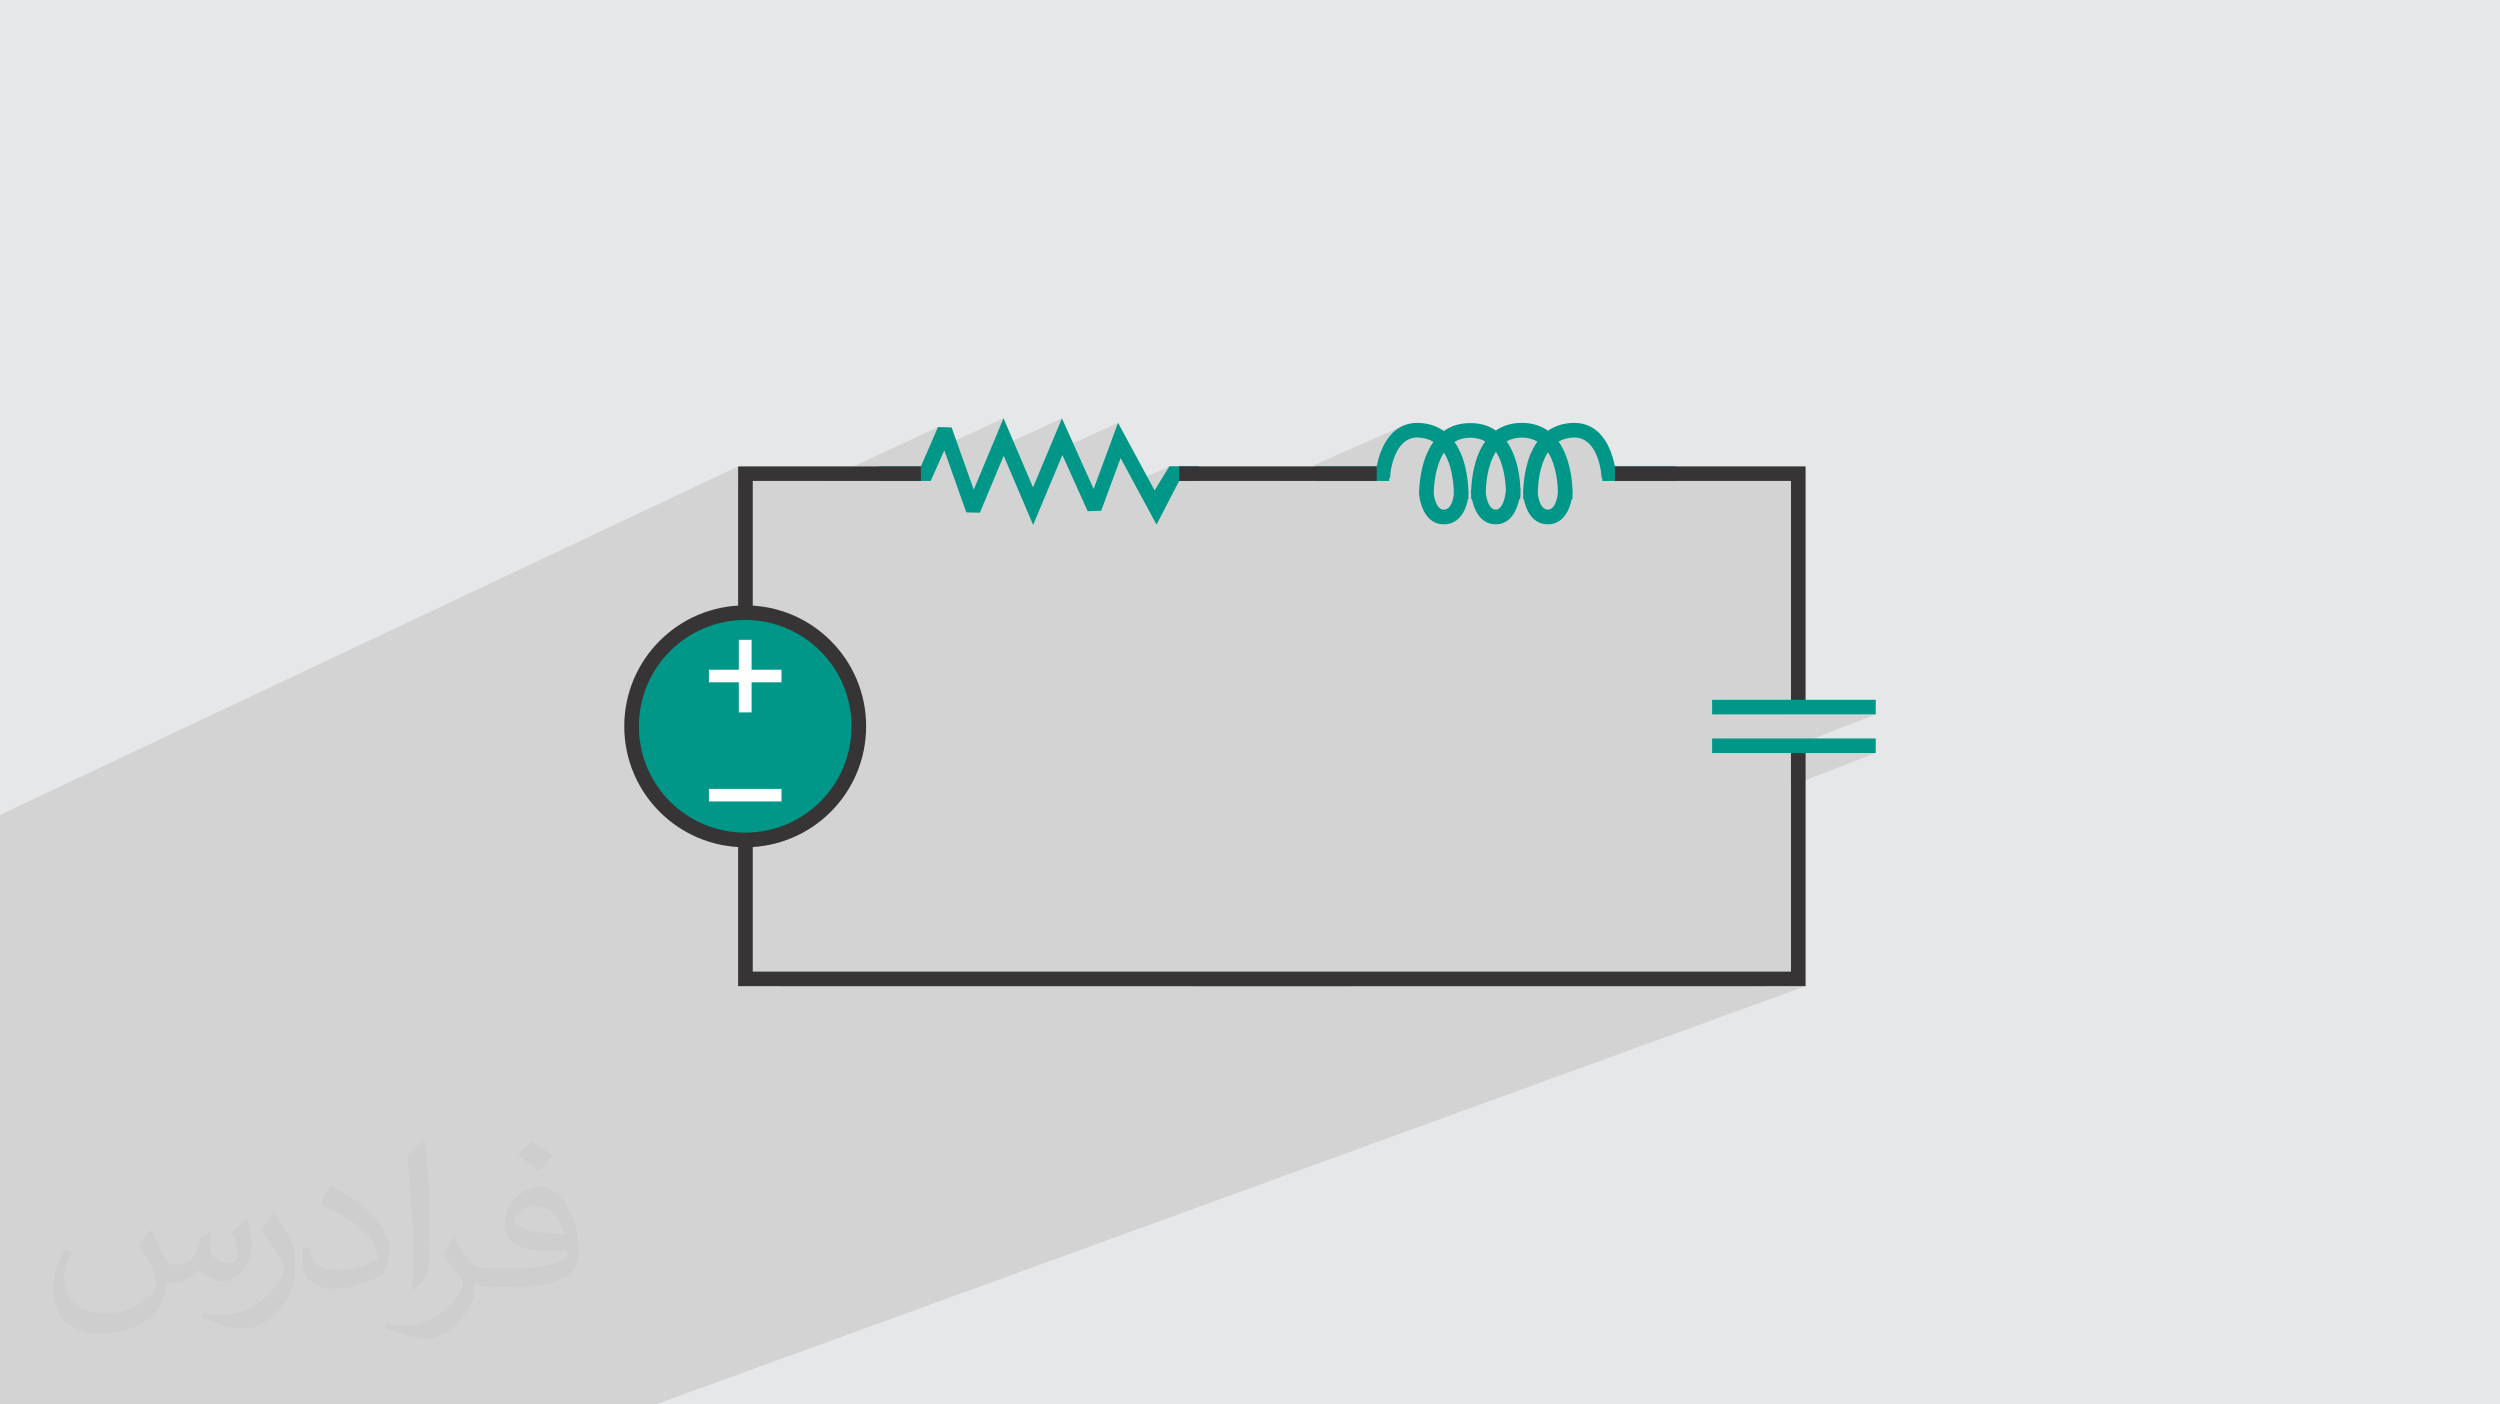 <?xml version="1.0" encoding="UTF-8"?>
<!DOCTYPE svg PUBLIC "-//W3C//DTD SVG 1.1//EN" "http://www.w3.org/Graphics/SVG/1.1/DTD/svg11.dtd">
<!-- Creator: CorelDRAW 2020 (64-Bit) -->
<svg xmlns="http://www.w3.org/2000/svg" xml:space="preserve" width="94.192mm" height="52.917mm" version="1.1" style="shape-rendering:geometricPrecision; text-rendering:geometricPrecision; image-rendering:optimizeQuality; fill-rule:evenodd; clip-rule:evenodd" viewBox="0 0 9404.92 5283.66" xmlns:xlink="http://www.w3.org/1999/xlink" xmlns:xodm="http://www.corel.com/coreldraw/odm/2003">
 <defs>
  <style type="text/css">
   <![CDATA[
    .fil3 {fill:#009688}
    .fil0 {fill:#E6E7E8}
    .fil5 {fill:#009688;fill-rule:nonzero}
    .fil4 {fill:#373435;fill-rule:nonzero}
    .fil6 {fill:#FEFEFE;fill-rule:nonzero}
    .fil2 {fill:#373435;fill-opacity:0.031}
    .fil1 {fill:#2B2A29;fill-opacity:0.102}
   ]]>
  </style>
 </defs>
 <g id="Layer_x0020_1">
  <polygon class="fil0" points="-0,0 9404.92,0 9404.92,5283.66 -0,5283.66 "/>
  <polygon class="fil1" points="-0,4257.21 -0,4256.85 -0,4256.12 -0,4254.4 -0,4248.81 -0,4242.51 -0,4235.98 -0,4232.69 -0,4232.21 -0,4223.34 -0,4217.24 -0,4206.47 -0,4204.4 -0,4197.8 -0,4190.24 -0,4173.91 -0,4170.23 -0,4169.58 -0,4162.84 -0,4162.67 -0,4150.28 -0,4147.38 -0,4145.24 -0,4135.92 -0,4133.6 -0,4128.19 -0,4126.64 -0,4113.41 -0,4097.81 -0,4090.48 -0,4085.39 -0,4081.9 -0,4080.32 -0,4078.3 -0,4076.11 -0,4075.58 -0,4072.95 -0,4065.89 -0,4064.31 -0,4056.22 -0,4027.71 -0,4026.49 -0,4008.12 -0,4004.99 -0,3991.91 -0,3988.08 -0,3985.28 -0,3948.28 -0,3941.32 -0,3934.19 -0,3929.88 -0,3901.2 -0,3872.34 -0,3829.33 -0,3826.87 -0,3820.1 -0,3805.3 -0,3791.59 -0,3791.41 -0,3786.66 -0,3783.71 -0,3782.58 -0,3774.96 -0,3764.12 -0,3756.56 -0,3744.09 -0,3729.36 -0,3721.02 -0,3718.02 -0,3692.2 -0,3681.3 -0,3661.55 -0,3630.65 -0,3600.59 -0,3596.55 -0,3593.29 -0,3591.02 -0,3578.84 -0,3578.49 -0,3568.25 -0,3567.58 -0,3541.25 -0,3539.96 -0,3533.55 -0,3514.36 -0,3512.12 -0,3511.01 -0,3447.08 -0,3419.28 -0,3411.84 -0,3404.14 -0,3355.2 -0,3339.21 -0,3337.76 -0,3322.1 -0,3290.04 -0,3249.92 -0,3139.05 -0,3077.33 -0,3077.32 -0,3065.5 2776.8,1754.52 2776.8,1767.49 2804.31,1754.51 2804.31,1754.52 2776.8,1767.5 2776.8,1835.18 2831.83,1809.34 3093.37,1809.34 3528.63,1606.64 3484.57,1708.08 3775.23,1573.45 3722.83,1699.08 3994.97,1573.88 3936.48,1713.54 4205.97,1590.48 4145.34,1755.06 4215.59,1723.28 4264.79,1814.37 4399.06,1754.08 4384.78,1777.48 4435.97,1754.51 4435.97,1809.13 4510.24,1809.13 4509.77,1809.34 4808.49,1809.34 5271.5,1604.74 5258.94,1612.1 5247.5,1620.67 5237.13,1630.25 5227.79,1640.7 5222.37,1647.64 5217.33,1654.8 5212.67,1662.17 5208.34,1669.69 5204.37,1677.31 5200.72,1684.98 5197.38,1692.66 5194.9,1698.9 5303.29,1651.19 5312.48,1648.24 5322.39,1646.46 5333.07,1645.95 5341.72,1646.38 5350.03,1647.31 5357.97,1648.73 5360.54,1649.37 5460.7,1605.36 5450.6,1610.2 5441.04,1615.66 5432.02,1621.69 5365.92,1650.73 5372.8,1652.95 5379.7,1655.68 5386.26,1658.82 5392.48,1662.33 5387.94,1668.96 5383.67,1675.74 5379.64,1682.66 5375.85,1689.69 5372.31,1696.82 5368.98,1704.05 5367.71,1707.02 5484.7,1655.82 5491.64,1653.1 5498.91,1650.83 5506.54,1649.05 5514.53,1647.78 5522.89,1647.02 5531.63,1646.82 5539.71,1647.05 5547.46,1647.74 5553.75,1648.7 5658.72,1602.83 5647.64,1607.76 5637.25,1613.41 5627.5,1619.73 5558.8,1649.74 5561.93,1650.42 5568.7,1652.39 5575.18,1654.74 5581.38,1657.49 5587.32,1660.59 5579.58,1672.28 5572.63,1684.43 5566.43,1696.93 5562.62,1705.78 5680.5,1654.48 5687.14,1652 5694.09,1649.94 5701.35,1648.32 5708.95,1647.14 5716.87,1646.42 5725.13,1646.18 5733.63,1646.44 5741.77,1647.22 5749.56,1648.47 5750.81,1648.76 5854.79,1603.59 5843.75,1608.58 5833.39,1614.27 5823.65,1620.6 5756.04,1649.97 5756.99,1650.19 5764.1,1652.35 5770.87,1654.93 5777.32,1657.9 5783.45,1661.24 5775.42,1673.4 5768.23,1686.02 5761.84,1698.99 5758.96,1705.75 5874.68,1655.67 5880.67,1653.25 5886.91,1651.15 5893.41,1649.4 5900.17,1648.02 5907.21,1647.01 5914.52,1646.4 5921.29,1645.96 5932.02,1646.48 5941.97,1648.25 5951.16,1651.19 5959.63,1655.16 5967.4,1660.04 5974.5,1665.71 5980.96,1672.05 5986.82,1678.94 5997.57,1695.3 6006.08,1712.75 6012.58,1730.28 6017.34,1746.89 6020.61,1761.56 6022.63,1773.32 6023.09,1776.82 6075.28,1754.51 6075.28,1809.32 6292.17,1809.32 6305.94,1809.32 6305.89,1809.34 6737.56,1809.34 6737.56,2654.88 6792.61,2654.88 6709.87,2687.43 7056.46,2687.43 6737.56,2811.68 6737.56,2832.9 7056.46,2832.9 6737.56,2955.86 6737.56,3655.07 6587.53,3709.96 6667.1,3709.93 6792.61,3709.89 2466.07,5283.66 2286.1,5283.66 700.12,5283.66 393.05,5283.66 371.5,5283.66 193.88,5283.66 110.97,5283.66 79.38,5283.66 66.27,5283.66 -0,5283.66 -0,5240.88 -0,5196.08 -0,4848.63 -0,4624.78 -0,4476.86 -0,4472.08 -0,4448.52 -0,4442.66 -0,4418.53 -0,4398.37 -0,4396.8 -0,4396.32 -0,4395.63 -0,4394.97 -0,4391.42 -0,4382.51 -0,4379.55 -0,4378.89 -0,4373.24 -0,4369.61 -0,4369.13 -0,4364.33 -0,4357.31 -0,4357.28 -0,4356.92 -0,4351.06 -0,4346.27 -0,4332.37 -0,4331.73 -0,4330.97 -0,4328.43 -0,4326.84 -0,4325.58 -0,4322.26 -0,4319.13 -0,4314.22 -0,4309.24 -0,4306.22 -0,4306.2 -0,4302.93 -0,4281.18 -0,4280.88 -0,4278.98 -0,4261.65 -0,4260.72 -0,4258.45 "/>
  <path class="fil2" d="M568.51 4627.69c17.95,27.21 29.6,53.36 40.96,82.43 8.45,16.91 12.93,48.09 52.57,48.09 11.61,0 28.28,-3.42 43.06,-11.61 16.63,-8.73 29.32,-21.94 35.94,-42l15.85 -53.36 38.57 -19.02 2.64 2.64c-5.27,20.09 -6.59,39.36 -6.59,54.43 0,44.63 38.57,61.56 69.22,61.56 17.95,0 34.09,-8.73 34.09,-25.11 0,-21.13 -8.98,-57.06 -20.62,-89.29 17.95,-17.95 35.94,-35.94 56.53,-50.47l3.17 1.6c8.98,38.04 14,75.56 14,100.66 0,24.57 -10.83,51.79 -19.81,69.49 -18.49,34.87 -51.25,62.62 -90.87,62.62 -30.1,0 -63.65,-15.07 -86.66,-43.06l-1.32 0c-21.66,26.96 -55.22,51.25 -108.86,51.25l-16.63 0c-2.64,35.41 -10.29,60.49 -21.94,82.95 -31.95,62.34 -126.81,106.47 -216.1,106.47 -124.17,0 -186.51,-71.59 -186.51,-166.96 0,-58.91 19.27,-113.6 48.88,-152.42l24.29 10.04c-18.49,35.41 -30.91,68.68 -30.91,101.45 0,89.29 72.66,131.83 156.4,131.83 77.68,0 173.83,-49.41 191.28,-106.72 -6.59,-62.62 -30.1,-91.93 -66.04,-148.99 10.83,-19.02 24.83,-38.04 42.28,-58.38l3.17 0 0 0 0 0 -0.02 -0.09zm1432.13 -336.04c26.15,16.39 51.79,35.66 76.87,57.85 -14,19.81 -31.45,37.79 -53.11,53.64 -25.11,-20.34 -50.19,-37.79 -75.84,-56.27 17.42,-19.55 34.62,-38.29 52.04,-55.22l0 0 0 0 0 0 0 0 0 0 0.03 0zm13.47 244.11c-42.28,0 -76.87,27.75 -76.87,48.34 0,44.13 84.53,57.85 185.72,57.31 -12.68,-51.79 -57.06,-105.68 -108.86,-105.68l0.01 0.03zm-94.86 236.19c54.96,0 103.04,-1.6 139.74,-10.83 40.96,-10.29 75.56,-30.91 75.56,-45.17 0,-3.7 0,-8.19 -1.32,-11.89 -22.98,2.11 -49.41,2.11 -72.38,2.11 -74.49,0 -131.55,-16.91 -154.02,-58.66 -5.55,-11.61 -9.51,-24.57 -9.51,-39.36 0,-40.43 17.42,-79.79 48.09,-107 25.61,-22.45 53.89,-36.44 82.67,-36.44 52.04,0 93.51,41.75 122.57,107.54 15.85,35.94 26.68,77.4 26.68,129.72 0,34.87 -9.51,64.19 -31.17,85.85 -40.43,39.11 -114.92,53.89 -229.04,53.89l-51.79 0 0 0 -13.47 0c-28.28,0 -48.62,-5.02 -64.72,-17.42l-2.64 0c0.79,6.59 1.32,12.93 1.32,19.02 0,25.61 -8.45,58.38 -25.61,84.53 -50.72,75.3 -105.68,108.04 -153.24,108.04 -48.09,0 -107,-18.49 -160.11,-42.54l9.51 -18.49c17.17,7.13 40.96,11.89 73.7,11.89 85.85,0 198.66,-82.43 212.66,-163 -3.17,-6.59 -8.98,-15.32 -17.17,-24.57 -25.11,-29.85 -40.96,-54.68 -55.75,-80.83 12.68,-25.11 24.29,-45.17 35.13,-63.4l4.49 -0.53c36.72,74.77 69.99,117.55 144.23,117.55l11.61 0 0 0 53.89 0 0 0 0 0 0 0 0 0 0 0 0.09 0.01zm-371.98 79c6.34,-34.34 6.87,-72.91 6.87,-108.86l0 -53.36c0,-99.6 -12.68,-244.36 -22.98,-338.68 17.95,-19.27 43.06,-42 62.87,-57.31l5.81 1.6c13.47,118.62 16.63,256 16.63,383.06 0,33.3 -1.32,65.79 -4.49,89.55 -1.85,30.1 -19.27,52.83 -56.53,87.7l-8.19 -3.7zm-382.8 -157.19c1.85,46.77 24.83,83.49 105.15,83.49 49.93,0 92.19,-12.93 138.96,-35.13 8.45,-3.7 12.93,-8.73 12.93,-12.93 0,-29.32 -22.45,-68.15 -60.23,-103.55 -36.72,-33.3 -85.34,-62.62 -130.76,-82.18 -15.6,-6.59 -20.62,-13.47 -20.62,-20.09 0,-13.47 17.95,-41.75 32.77,-62.09l5.02 -0.53c52.04,27.21 110.17,67.64 153.24,112.53 39.11,41.47 63.4,83.49 63.4,129.19 0,33.81 -10.29,65.51 -26.96,95.11 -57.06,28.79 -117.83,50.72 -178.06,50.72 -73.17,0 -123.1,-34.34 -123.1,-114.92 0,-8.73 0,-22.19 3.17,-39.64l25.11 0 0 0 0 0 0 0 0 0 0 0 -0.02 0zm-132.37 -132.9l45.45 73.45c16.63,27.21 32.23,56.81 32.23,103.55l0 59.7c0,48.34 -30.91,100.13 -80.83,151.38 -39.11,34.62 -73.7,49.41 -105.68,49.41 -47.55,0 -101.98,-14.79 -164.85,-41.75l7.13 -18.49c19.81,5.27 42.79,9.77 71.06,9.77 90.36,-0.53 182.8,-66.57 225.08,-147.15 5.02,-9.26 6.87,-17.95 6.87,-24.04 0,-9.26 -5.02,-19.55 -8.98,-28.79 -22.98,-43.31 -48.62,-82.95 -76.87,-119.68 14.79,-23.25 29.6,-45.7 45.7,-67.9l3.7 0.53 0 0 0 0 0 0 0 0 0 0 -0.02 0.01z"/>
  <g id="_2686350819872">
   <circle class="fil3" cx="2803.44" cy="2732.42" r="427.46"/>
   <path class="fil4" d="M2803.45 2277.43c125.6,0 239.4,50.89 321.74,133.24 82.34,82.35 133.23,196.15 133.23,321.74 0,125.6 -50.89,239.4 -133.23,321.74 -82.35,82.35 -196.15,133.24 -321.74,133.24 -125.6,0 -239.4,-50.89 -321.74,-133.24 -82.35,-82.35 -133.24,-196.15 -133.24,-321.74 0,-125.6 50.89,-239.4 133.24,-321.74 82.35,-82.35 196.15,-133.24 321.74,-133.24zm282.86 172.13c-72.3,-72.3 -172.34,-117.29 -282.86,-117.29 -110.52,0 -210.35,45 -282.87,117.29 -72.3,72.3 -117.07,172.34 -117.07,282.86 0,110.53 44.77,210.57 117.07,282.87 72.52,72.3 172.35,117.07 282.87,117.07 110.52,0 210.56,-44.77 282.86,-117.07 72.52,-72.3 117.08,-172.34 117.08,-282.87 0,-110.52 -44.56,-210.56 -117.08,-282.86z"/>
   <polygon class="fil5" points="4510.24,1809.13 4435.97,1809.13 4350.79,1973.6 4215.59,1723.28 4142.63,1921.4 4091.74,1923.15 3996.72,1711.71 3886.63,1974.7 3775.89,1714.54 3686.33,1928.83 3635.22,1927.51 3552.44,1694.24 3501.32,1809.34 3307.14,1809.34 3307.14,1754.51 3464.41,1754.51 3528.63,1606.64 3579.96,1607.96 3663.17,1842.11 3775.23,1573.45 3886.2,1833.59 3994.97,1573.88 4114.24,1839.5 4205.97,1590.48 4343.58,1844.95 4399.06,1754.08 4510.24,1754.08 "/>
   <path class="fil5" d="M6023.95 1784.01c0,-0.21 -5.24,-63.77 -37.13,-105.07 -14.85,-19 -35.82,-33.41 -65.53,-32.98l-6.77 0.44c-19.88,1.1 -36.69,6.56 -51.11,15.07 11.58,16.17 20.53,34.3 27.53,52.64 19.44,50.01 23.8,102.66 24.89,130.18l0.44 0.21 -0.44 8.74 0.22 4.15c-0.44,1.31 -0.44,18.12 -0.44,20.53l-2.85 -0.21c-3.71,17.68 -11.14,43.24 -26.65,63.12 -13.98,18.12 -34.3,31.67 -63.12,31.67 -28.62,0 -48.93,-13.11 -62.9,-30.58 -16.39,-20.32 -24.03,-47.18 -27.3,-64.21l-2.63 0.21 0 -14.2c0,-0.88 0,-2.85 0,-5.89l-0.44 -9.4 0.44 -0.21c1.09,-35.39 8.09,-123.63 53.3,-186.98 -15.95,-9.39 -35.17,-15.07 -58.32,-15.07 -22.51,0 -41.28,5.24 -57.01,14.42 11.36,16.16 20.54,34.07 27.53,52.42 17.69,45.87 22.72,94.14 24.02,123.4l0.88 0.22 -0.44 11.14c0,3.06 0,5.68 0,8.09 0,5.67 -0.21,9.17 -0.21,9.17l-1.32 12.89 -3.06 -0.21c-3.93,18.12 -11.36,41.94 -24.9,60.72 -13.97,19.44 -34.29,34.07 -63.33,34.07 -62.26,0 -83.22,-62.04 -89.77,-94.8l-3.07 0.21 0 -14.2c-0.21,-0.88 -0.21,-3.49 -0.21,-7.42l-1.1 -11.8 1.32 0c1.53,-38 9.4,-122.97 52.86,-183.91 -15.51,-8.74 -33.63,-13.77 -55.7,-13.77 -23.8,-0.21 -43.46,5.68 -59.85,15.74 12.88,18.35 22.72,38.66 30.14,59.19 18.79,52.86 21.85,107.25 22.28,130.62l0.44 0 -0.44 10.91c0,4.8 -0.22,9.62 -0.44,14.63l-1.53 -0.21c-2.85,16.16 -10.26,44.33 -28.18,65.53 -13.98,16.82 -34.08,29.27 -62.7,29.27 -63.12,0 -83.65,-63.12 -89.98,-95.02l-2.85 -18.12 0 -4.37 0 -8.96 0.44 0c0.88,-26.21 5.46,-77.75 24.02,-127.34 7.43,-19.66 17.04,-38.88 29.49,-56.35 -16.16,-9.84 -35.83,-15.95 -59.41,-16.39 -29.49,-0.44 -50.68,13.98 -65.53,33.2 -31.89,41.28 -37.13,104.19 -37.13,104.41l-0.65 14.2 -3.28 -0.44 0 12.01 -13.77 0 -261.23 0 0 -54.83 227.6 0c5.68,-29.06 18.79,-77.54 48.72,-113.81 23.58,-28.83 57.66,-50.45 105.93,-49.8l8.09 0.44c37.12,1.97 66.62,13.33 90.21,30.36 23.37,-16.82 52.2,-27.96 88.25,-29.71 3.49,-0.22 7.42,-0.22 11.35,-0.22 3.93,0 7.43,0 10.48,0.22 34.74,1.74 62.69,12 85.4,27.74 25.12,-17.69 57.01,-28.84 97.64,-28.84l8.74 0.22c36.91,1.53 66.4,12.67 89.77,29.49 25.12,-17.69 56.79,-29.06 96.98,-29.71 48.27,-0.66 82.35,20.97 106.16,49.79 29.71,36.27 42.81,84.75 48.49,113.81l230.66 0 0 54.83 -13.77 0 -264.51 0 0 -12.01 -2.41 0.44 -1.32 -13.76 0.01 0.02zm-554.8 77.54c0.21,-10.26 1.09,-98.51 -37.13,-159.02 -34.51,53.95 -38.01,130.62 -38.44,153.56 0.43,4.37 3.49,30.36 15.29,47.62 5.46,7.86 12.67,13.54 22.5,13.54 10.05,0 17.48,-5.24 22.72,-12.23 12.01,-16.17 14.64,-40.19 15.08,-43.47l0 0 0 0 0 0.01zm195.92 -15.73c-0.88,-30.58 -6.12,-98.08 -37.35,-146.14 -34.3,52.43 -38.01,127.79 -38.45,153.56l0.22 0.44c0,0.22 2.19,30.14 15.3,49.8 5.46,7.86 12.67,13.76 22.5,13.76 9.39,0 16.39,-6.55 21.85,-15.07 13.54,-22.28 15.73,-55.92 15.73,-55.92l0.22 -0.44zm195.7 7.42c-0.21,-25.56 -3.93,-99.82 -37.35,-152.03 -8.95,13.54 -15.51,28.62 -20.74,43.69 -16.17,47.18 -17.47,96.1 -17.47,112.27l0 0.22c0,0 2.18,28.39 15.29,46.74 5.24,7.65 12.67,13.11 22.5,13.11 32.33,0 37.57,-61.6 37.79,-64l-0.01 0z"/>
   <path class="fil4" d="M2804.31 1754.51l660.09 0 0 54.83 -632.57 0 0 496.5c-9.39,-0.66 -18.78,-0.88 -28.39,-0.88 -8.96,0 -17.91,0.21 -26.65,0.88l0 -551.32 27.52 0 0 -0.01zm27.53 1404.5l0 496.05 3905.72 0 0 -853.62 55.05 0 0 908.44c-1338.75,0.44 -2677.28,0.44 -4015.8,0l0 -550.88c8.74,0.65 17.68,0.87 26.65,0.87 9.61,0 19,-0.44 28.39,-0.87zm3905.72 -504.14l0 -845.54 -662.28 0 0 -54.83 717.32 0 0 900.37 -55.05 0zm-1558.49 -845.54l-743.1 0 0 -54.83 743.1 0 0 54.83z"/>
   <polygon class="fil5" points="6440.93,2632.6 7056.46,2632.6 7056.46,2687.43 6440.93,2687.43 "/>
   <polygon class="fil5" points="6440.93,2778.07 7056.46,2778.07 7056.46,2832.9 6440.93,2832.9 "/>
   <polygon class="fil6" points="2779.42,2680 2779.42,2566.85 2666.93,2566.85 2666.93,2519.46 2779.42,2519.46 2779.42,2406.97 2827.47,2406.97 2827.47,2519.46 2939.96,2519.46 2939.96,2566.85 2827.47,2566.85 2827.47,2680 "/>
   <path class="fil6" d="M2666.93 3015.08l0 -47.4c203.57,0 69.45,0 273.04,0l0 47.4c-204.01,0 -69.02,0 -273.04,0z"/>
  </g>
 </g>
</svg>